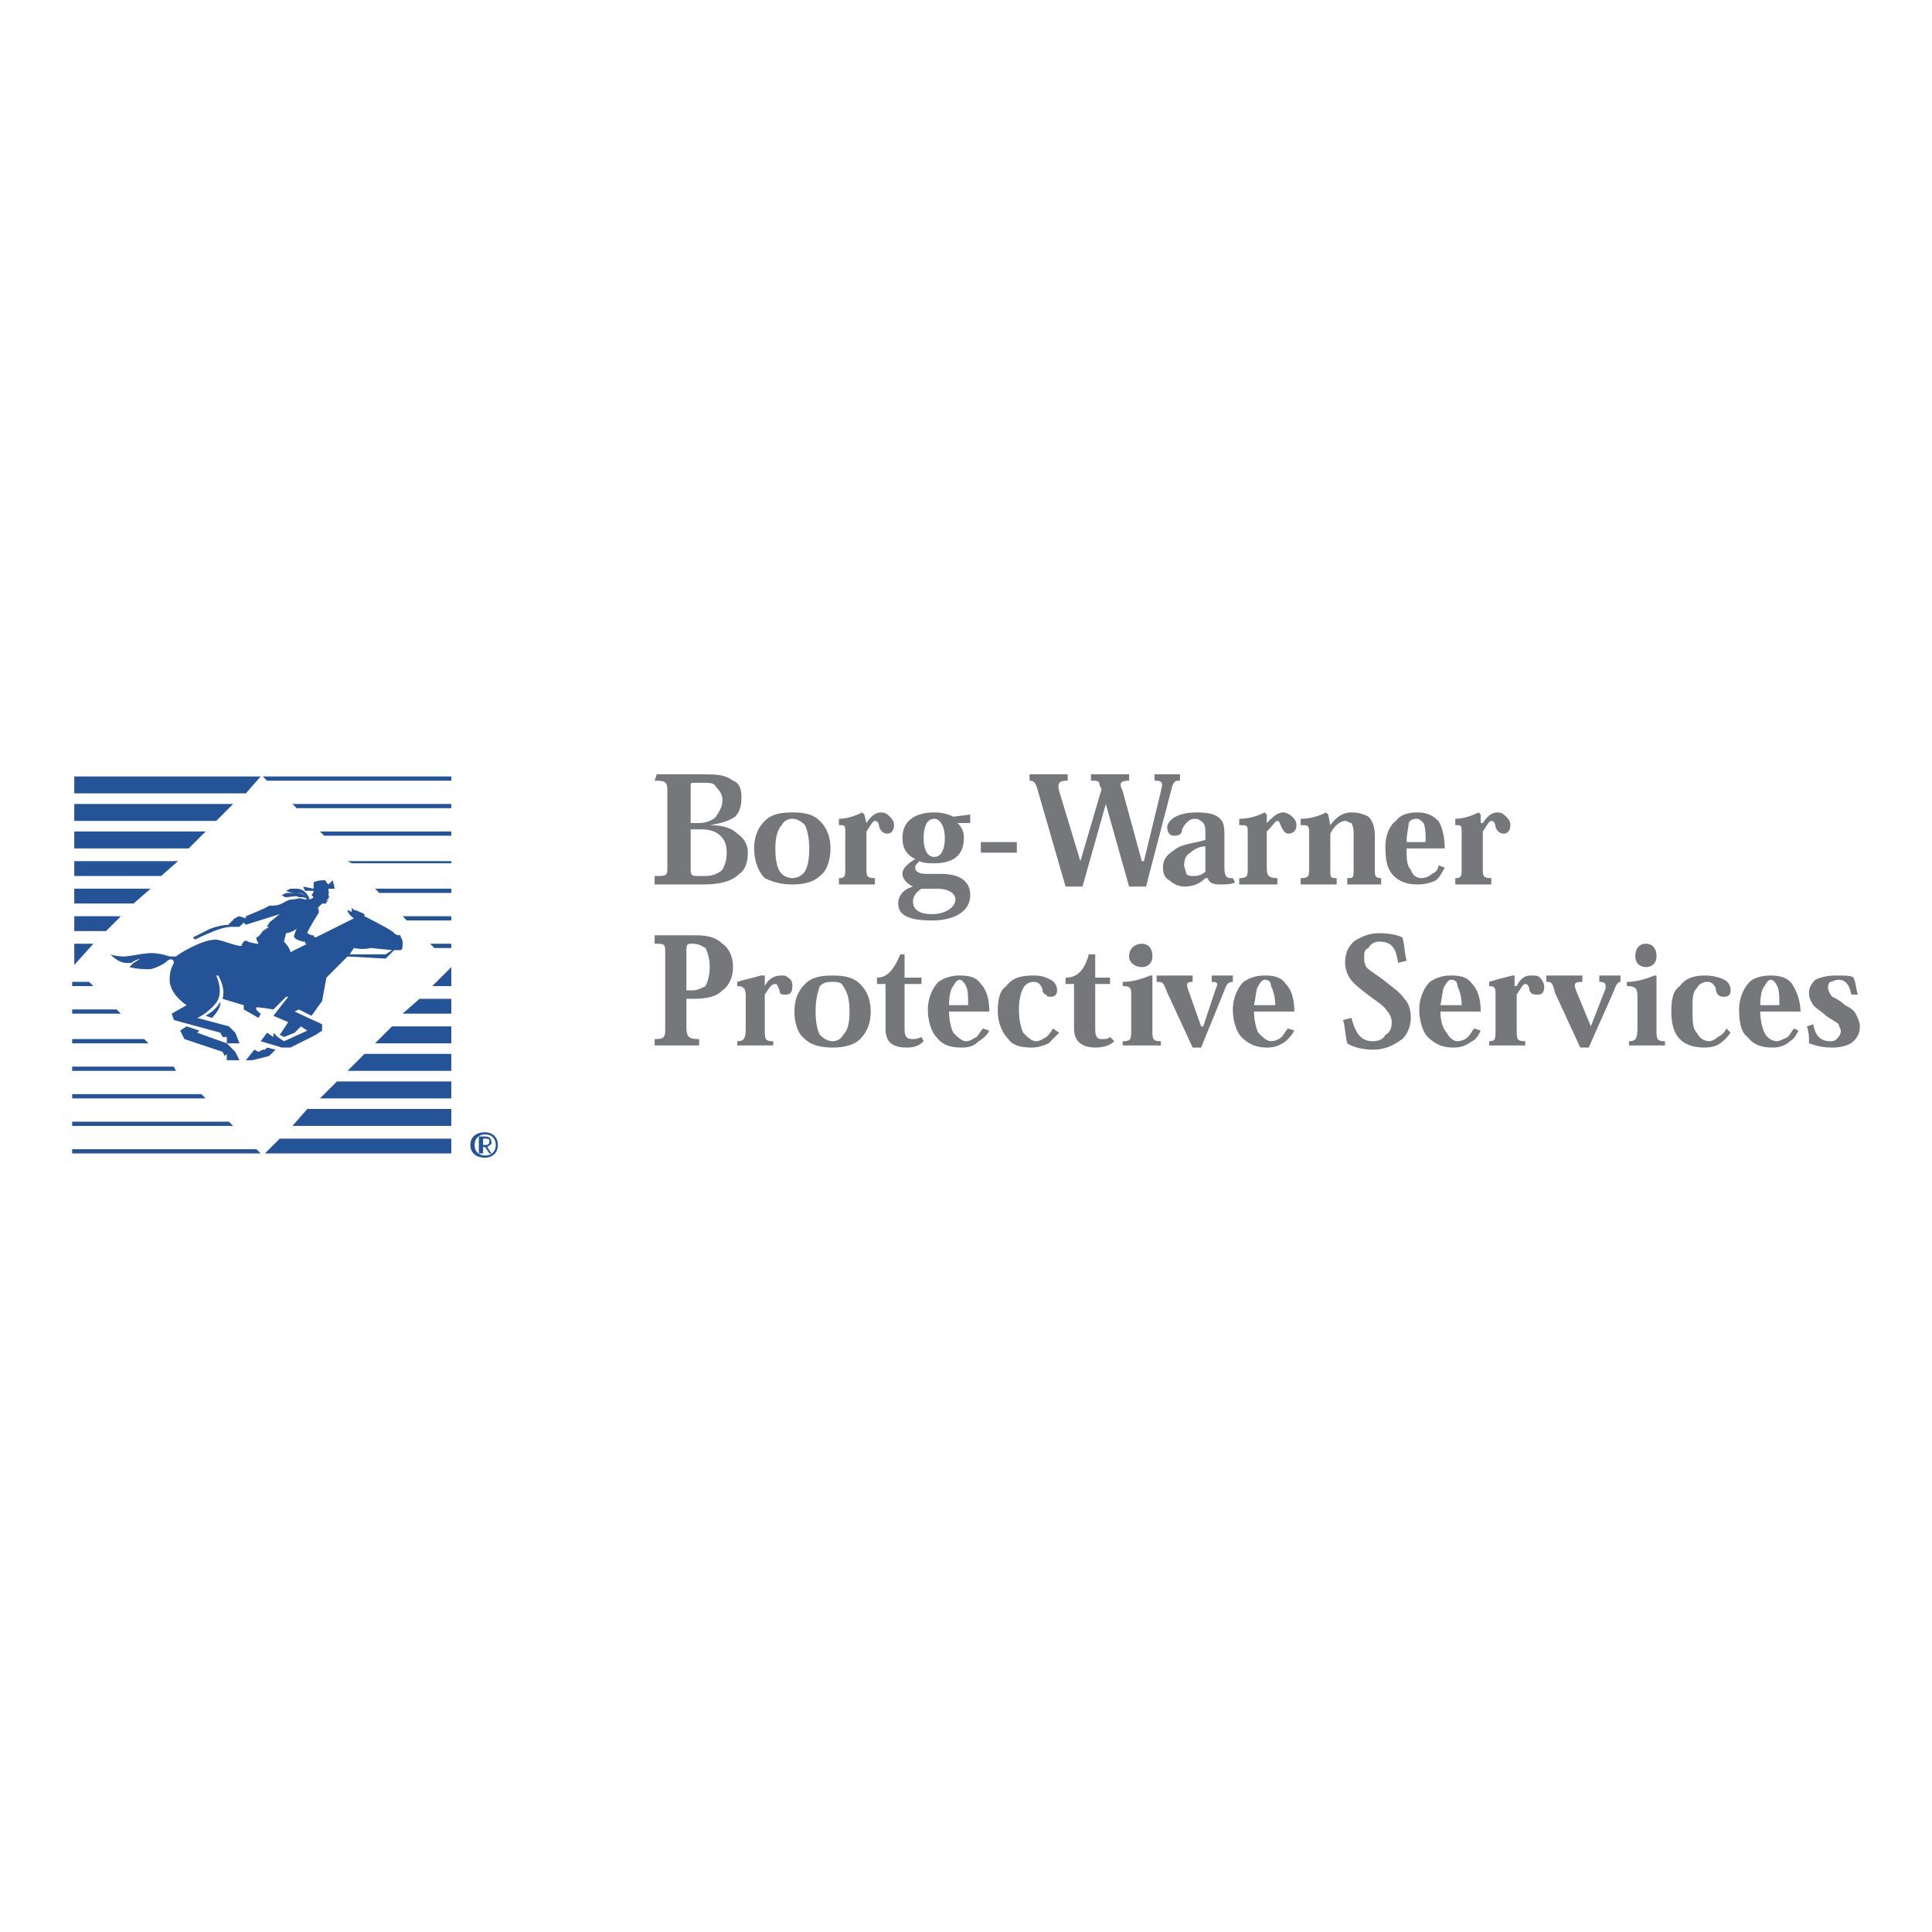 <svg xmlns="http://www.w3.org/2000/svg" width="2500" height="2500" viewBox="0 0 192.756 192.756"><g fill-rule="evenodd" clip-rule="evenodd"><path fill="#fff" d="M0 0h192.756v192.756H0V0z"/><path d="M65.313 77.887c1.268 0 1.268.211 1.268 1.268v7.185c0 1.057 0 1.057-1.268 1.057v.845h4.86c1.902 0 2.958-.423 3.592-1.057.635-.422.846-1.268.846-2.113s-.423-1.479-1.057-1.902c-.634-.634-1.69-.845-2.747-.845 1.268-.211 1.902-.422 2.536-.845.422-.422.634-1.057.634-1.902s-.212-1.479-.846-1.69c-.845-.634-1.69-.634-3.381-.634h-4.227l-.21.633zm3.593.634c0-.423 0-.423.423-.423h.845c.634 0 1.057 0 1.268.423.423.422.634.845.634 1.268 0 .845-.423 1.268-.634 1.69-.423.423-1.057.634-1.69.634h-.846v-3.592zm0 4.227h1.057c.846 0 1.479.211 1.902.633.422.423.634.846.634 1.691s-.211 1.268-.423 1.691c-.423.422-1.057.634-1.69.634h-.846c-.634 0-.634-.212-.634-.845v-3.804zM79.049 88.242c1.057 0 2.113-.211 2.748-.845.634-.423 1.057-1.479 1.057-2.747 0-1.269-.423-2.113-1.057-2.747-.634-.634-1.479-.845-2.748-.845-1.268 0-2.113.211-2.747.845-.634.634-1.057 1.479-1.057 2.747 0 1.268.423 2.324 1.057 2.958.846.423 1.692.634 2.747.634zm0-6.551c.423 0 .846.211 1.268.634.211.423.423 1.268.423 2.325 0 1.268-.211 2.113-.634 2.535a1.61 1.61 0 0 1-1.057.423 1.61 1.61 0 0 1-1.056-.423c-.423-.422-.635-1.268-.635-2.535 0-1.057.211-1.902.635-2.325a1.163 1.163 0 0 1 1.056-.634zM86.446 82.114l-.211-.846-.211-.211c-.845.422-1.69.634-2.324.634v.634c.634 0 .634 0 .634.845v3.381c0 .845 0 1.056-.634 1.056v.634h3.592v-.634c-.845 0-.845-.211-.845-1.056v-3.592c.423-.634.634-1.057.845-1.057.212 0 .423.211.423.634.211.423.422.634.845.634.422 0 .634-.422.634-.845 0-.422-.212-.634-.422-.845-.212-.211-.423-.422-.846-.422-.635 0-1.057.422-1.48 1.056zM92.363 87.185c-.634 0-1.057-.211-1.057-.633 0-.211.211-.422.423-.634.423.212 1.057.212 1.479.212 1.69 0 2.958-.634 2.958-2.536 0-.634-.211-1.057-.634-1.479h1.269v-.846l-1.691.211c-.422-.211-1.057-.422-1.902-.422-1.902 0-3.169.845-3.169 2.536 0 1.057.422 1.69 1.268 2.113-.634.423-1.268.845-1.268 1.479 0 .634.634 1.057 1.056 1.268-.845.211-1.479.845-1.479 1.691 0 1.268 1.269 1.69 3.381 1.69 2.113 0 3.805-.845 3.805-2.536 0-1.056-.635-2.113-2.959-2.113h-1.48v-.001zm.845-1.689c-.634 0-1.056-.634-1.056-1.902 0-.845.211-1.902 1.056-1.902.634 0 1.057.845 1.057 1.902 0 1.267-.423 1.902-1.057 1.902zm.211 3.169c1.479 0 1.902.634 1.902 1.057 0 .845-1.057 1.479-2.325 1.479-1.268 0-1.902-.422-1.902-1.268 0-.422.211-.845.845-1.268h1.48zM97.857 84.016v1.056h3.592v-1.056h-3.592zM116.877 78.733c.211-.846.422-.846.846-.846v-.634h-2.537v.634c.846 0 .846.211.635 1.057l-1.691 6.974h-.211l-1.902-6.974c-.422-.845-.211-1.057.635-1.057v-.634h-3.805v.634c.635 0 .846 0 .846.423l.211.423-2.113 7.185-2.113-6.974c-.211-.845 0-1.057.846-1.057v-.634h-3.805v.634c.424 0 .635.211.846 1.057l2.748 9.509H108l2.326-8.241 2.324 8.241h1.689l2.538-9.72zM122.16 83.381c0-.633 0-1.267-.424-1.69-.422-.423-1.057-.634-2.324-.634-1.057 0-1.689.211-2.113.422-.422.211-.846.634-.846 1.057 0 .423.213.845.635.845.635 0 .846-.211.846-.633.211-.423.422-.634.422-.634.211-.211.422-.423.846-.423.422 0 .635.211.846.423.211.211.211.634.211 1.056v.634l-.846.212c-1.057.211-1.902.422-2.324.845-.635.422-1.057.845-1.057 1.69 0 .633.211 1.056.635 1.268.422.423 1.057.634 1.479.634 1.057 0 1.691-.422 2.113-.845h.211c.211.423.422.634 1.268.634.635 0 1.057 0 1.48-.211l-.213-.423h-.211c-.422 0-.633-.211-.633-1.056v-3.171h-.001zm-1.902 3.593a1.618 1.618 0 0 1-1.057.423c-.424 0-.635 0-.846-.212 0-.211-.211-.633-.211-.845 0-.634.211-1.057.633-1.268.424-.422 1.059-.634 1.48-.634v2.536h.001zM126.387 82.114v-.846l-.211-.211c-.846.422-1.691.634-2.537.634v.634c.846 0 .846 0 .846.845v3.381c0 .845 0 1.056-.846 1.056v.634h3.805v-.634c-.846 0-1.057-.211-1.057-1.056v-3.592c.633-.634.844-1.057 1.057-1.057.211 0 .211.211.422.634.211.423.422.634.635.634.633 0 .844-.422.844-.845 0-.422-.211-.634-.422-.845s-.635-.422-.846-.422c-.634 0-1.057.422-1.69 1.056zM137.164 83.381c0-.845-.213-1.479-.635-1.901-.422-.211-.846-.422-1.691-.422-.844 0-1.479.422-2.111 1.268l-.213-1.057-.211-.211c-.846.422-1.689.634-2.535.634v.634c.846 0 .846 0 .846 1.056v3.17c0 .845 0 1.056-.846 1.056v.634h3.592v-.634c-.633 0-.633 0-.633-1.056V83.17c.422-.845 1.055-1.268 1.479-1.268.211 0 .422.211.633.211.213.422.213.845.213 1.267v3.17c0 1.056 0 1.056-.635 1.056v.634h3.381v-.634c-.633 0-.633-.211-.633-1.056v-3.169h-.001zM144.137 84.65c0-1.057-.211-2.113-.633-2.747-.635-.634-1.27-.845-2.113-.845-.846 0-1.691.211-2.113.845-.635.422-1.057 1.479-1.057 2.536 0 1.479.211 2.325.846 2.958.633.634 1.479.845 2.324.845.844 0 1.479-.211 1.9-.423.424-.422.635-.845.846-1.268l-.633-.211c0 .423-.213.634-.635.845-.211.212-.635.423-1.057.423s-.846-.211-1.057-.845c-.422-.423-.422-1.268-.422-2.113h3.804zm-3.803-.634c0-.846.211-1.479.211-1.902.211-.423.633-.423.846-.423.211 0 .422.211.633.423.211.422.211 1.267.211 1.902h-1.901zM147.73 82.114v-.846l-.213-.211c-.844.422-1.689.634-2.322.634v.634c.633 0 .633 0 .633.845v3.381c0 .845 0 1.056-.633 1.056v.634h3.592v-.634c-.846 0-.846-.211-.846-1.056v-3.592c.422-.634.633-1.057.846-1.057.211 0 .422.211.422.634.211.423.422.634.846.634.422 0 .633-.422.633-.845 0-.422-.211-.634-.422-.845s-.422-.422-.846-.422c-.633 0-1.057.422-1.479 1.057h-.211v-.001zM66.37 102.4c0 1.057 0 1.268-1.057 1.268v.635h4.438v-.635c-1.057 0-1.268-.211-1.268-1.268v-2.746h.422c1.691 0 2.536-.211 3.17-.846.634-.424 1.057-1.268 1.057-2.324 0-1.057-.422-1.903-1.057-2.326-.634-.633-1.479-.845-2.747-.845h-4.015v.845c1.057 0 1.057 0 1.057 1.057v7.185zm2.747-8.241c.634 0 .845.212 1.268.423.211.423.423 1.057.423 1.903 0 .844-.211 1.479-.423 1.9-.423.213-.846.424-1.268.424h-.634v-3.804c0-.634 0-.846.422-.846h.212zM76.303 98.385v-1.057h-.423c-.634.213-1.691.424-2.325.635v.422c.634 0 .846.213.846 1.059v3.17c0 1.055-.212 1.268-.846 1.268v.422h3.593v-.422c-.845 0-.845-.213-.845-1.268V99.23c.422-.633.633-1.057 1.056-1.057.211 0 .211.211.423.635 0 .422.212.422.634.422.423 0 .634-.211.634-.846 0-.211 0-.633-.422-.844-.211-.213-.423-.213-.633-.213-.636.001-1.27.214-1.692 1.058zM83.065 104.514c1.057 0 2.113-.211 2.746-.846.635-.633 1.058-1.479 1.058-2.746s-.423-2.113-1.058-2.748c-.633-.633-1.479-.846-2.746-.846-1.268 0-2.113.213-2.748.846-.634.635-1.056 1.48-1.056 2.748s.422 2.324 1.056 2.746c.635.635 1.691.846 2.748.846zm0-6.551c.423 0 .845 0 1.057.422.422.635.634 1.27.634 2.537s-.211 1.902-.634 2.324c-.211.422-.634.635-1.057.635s-.846-.213-1.268-.635c-.211-.422-.422-1.057-.422-2.324s.211-1.902.422-2.537c.422-.422.845-.422 1.268-.422zM87.502 98.174h.845v4.439c0 1.479.845 1.9 2.113 1.9.845 0 1.268-.211 1.691-.633l-.212-.424c-.423.211-.634.211-.845.211-.634 0-.845-.211-.845-1.055v-4.439h1.69v-.633h-1.69v-2.325h-.423c-.634 1.479-1.268 2.325-2.324 2.325v.634zM98.703 100.922c0-1.057-.211-2.113-.846-2.748-.422-.633-1.056-.846-2.114-.846-.845 0-1.479.213-2.113.635-.634.635-1.057 1.691-1.057 2.748 0 1.268.423 2.324.846 2.746.634.846 1.479 1.057 2.536 1.057.846 0 1.268-.211 1.691-.633a2.564 2.564 0 0 0 1.057-1.057l-.635-.211c-.211.211-.422.633-.633.844-.424.211-.634.424-1.058.424-.423 0-.845-.424-1.268-.846-.211-.422-.422-1.268-.422-2.113h4.016zm-4.015-.635c0-1.057.211-1.689.422-1.902.211-.422.423-.633.634-.633.211 0 .423.211.634.633.211.424.211 1.059.211 1.902h-1.901zM105.043 102.613c-.213.422-.424.633-.635.844-.422.211-.633.424-1.057.424-.422 0-.846-.424-1.268-.846-.211-.422-.422-1.268-.422-2.324s.211-1.691.422-2.113a1.16 1.16 0 0 1 1.057-.635c.422 0 .635.211.846.635 0 .422.211.633.422.633 0 .213.211.213.422.213.424 0 .635-.213.635-.635a1.16 1.16 0 0 0-.635-1.057c-.422-.211-.844-.424-1.689-.424-1.268 0-2.113.213-2.748 1.057-.633.424-.844 1.27-.844 2.537 0 1.057.422 2.113 1.057 2.746.422.635 1.268.846 2.324.846.633 0 1.268-.211 1.689-.422l1.057-1.057-.633-.422zM106.311 98.174h.846v4.439c0 1.479 1.057 1.9 2.113 1.9.844 0 1.479-.211 1.9-.633l-.422-.424c-.211.211-.422.211-.846.211-.422 0-.633-.211-.633-1.055v-4.439h1.479v-.633h-1.479v-2.325h-.635c-.422 1.479-1.057 2.325-2.324 2.325v.634h.001zM113.918 94.159c-.635 0-1.268.423-1.268 1.269 0 .633.633 1.057 1.268 1.057s1.057-.424 1.057-1.057c0-.846-.422-1.269-1.057-1.269zm1.057 3.169h-.211c-1.057.424-1.902.635-2.748.635v.422c.846 0 .846.213.846 1.059v3.17c0 1.055 0 1.268-.846 1.268v.422h3.805v-.422c-.846 0-.846-.213-.846-1.268v-5.286zM119.836 104.514l2.324-5.705c.211-.635.422-.846.844-.846v-.635h-2.113v.635c.635 0 .635.211.424.635l-1.268 3.803h-.211l-1.27-3.592c-.211-.635-.211-.846.424-.846v-.635h-3.594v.635c.635 0 .635 0 1.057 1.057l2.537 5.494h.846zM129.133 100.922c0-1.057-.211-2.113-.846-2.748-.422-.633-1.057-.846-2.111-.846-.846 0-1.48.213-2.115.635-.633.635-1.057 1.691-1.057 2.748 0 1.268.424 2.324.846 2.746.846.846 1.691 1.057 2.537 1.057.844 0 1.268-.211 1.9-.633.213-.213.635-.635.846-1.057l-.633-.211c-.213.211-.424.633-.635.844s-.635.424-1.057.424-.846-.424-1.268-.846c-.211-.422-.424-1.268-.424-2.113h4.017zm-4.016-.635c.213-1.057.213-1.689.424-1.902.211-.422.422-.633.635-.633.422 0 .633.211.633.633.211.424.422 1.059.422 1.902h-2.114zM140.334 95.85c-.213-.845-.213-1.691-.424-2.324-.422-.212-1.268-.423-2.324-.423s-1.902.423-2.535.845c-.635.634-.846 1.268-.846 2.113 0 .635.211 1.059.422 1.48.424.633 1.27 1.268 2.113 1.902.846.633 1.268.844 1.691 1.479.211.211.422.633.422 1.057 0 .635-.211 1.057-.633 1.268-.213.422-.635.635-1.27.635-1.055 0-1.689-.635-2.113-2.326l-.844.213c.211.633.211 1.479.422 2.324.635.422 1.691.635 2.535.635 1.48 0 2.326-.635 2.959-1.059.635-.633.846-1.479.846-2.113 0-.844-.211-1.479-.635-1.9-.422-.635-1.055-1.057-2.113-1.902-.844-.633-1.268-.846-1.689-1.268-.211-.424-.211-.635-.211-1.057 0-.423 0-.634.422-.846a1.162 1.162 0 0 1 1.057-.634c1.268 0 1.691.634 1.902 2.113l.846-.212zM147.73 100.922c0-1.057-.213-2.113-.846-2.748-.424-.633-1.057-.846-2.113-.846-.846 0-1.48.213-2.113.635-.635.635-1.057 1.691-1.057 2.748 0 1.268.422 2.324.846 2.746.844.846 1.689 1.057 2.535 1.057s1.268-.211 1.902-.633c.422-.213.633-.635.846-1.057l-.635-.211c-.211.211-.422.633-.635.844a1.614 1.614 0 0 1-1.057.424c-.422 0-.844-.424-1.057-.846-.422-.422-.633-1.268-.633-2.113h4.017zm-4.015-.635c.211-1.057.211-1.689.422-1.902.211-.422.424-.633.635-.633.424 0 .633.211.633.633.213.424.424 1.059.424 1.902h-2.114zM151.111 98.385v-1.057h-.213c-.844.213-1.689.424-2.324.635v.422c.635 0 .635.213.635 1.059v3.17c0 1.055 0 1.268-.635 1.268v.422h3.594v-.422c-.846 0-.846-.213-.846-1.268V99.23c.422-.633.635-1.057.846-1.057s.422.211.422.635c.211.422.422.422.846.422.422 0 .633-.211.633-.846 0-.211-.211-.633-.422-.844-.211-.213-.422-.213-.846-.213-.633 0-1.057.213-1.479 1.057h-.211v.001zM158.506 104.514l2.537-5.705c.211-.635.422-.846.633-.846v-.635h-2.113v.635c.635 0 .635.211.635.635l-1.479 3.803-1.48-3.592c-.211-.635-.211-.846.635-.846v-.635h-3.592v.635c.422 0 .633 0 .844 1.057l2.537 5.494h.843zM164.213 94.159c-.635 0-1.057.423-1.057 1.269 0 .633.422 1.057 1.057 1.057s1.057-.424 1.057-1.057c0-.846-.422-1.269-1.057-1.269zm1.057 3.169h-.211c-1.057.424-1.902.635-2.748.635v.422c.846 0 1.057.213 1.057 1.059v3.17c0 1.055-.211 1.268-.846 1.268v.422h3.594v-.422c-.846 0-.846-.213-.846-1.268v-5.286zM172.242 102.613c-.211.422-.422.633-.844.844-.213.211-.635.424-.846.424-.635 0-1.057-.424-1.268-.846-.424-.422-.424-1.268-.424-2.324s0-1.691.424-2.113a1.16 1.16 0 0 1 1.057-.635c.422 0 .633.211.844.635 0 .422.213.633.213.633.211.213.422.213.633.213.424 0 .635-.213.635-.635a1.16 1.16 0 0 0-.635-1.057c-.422-.211-1.057-.424-1.902-.424-1.057 0-1.9.213-2.535 1.057-.635.424-.846 1.27-.846 2.537 0 1.057.211 2.113.846 2.746.635.635 1.479.846 2.535.846.635 0 1.27-.211 1.48-.422.633-.424.846-.846 1.057-1.057l-.424-.422zM179.639 100.922c0-1.057-.422-2.113-.844-2.748-.424-.633-1.27-.846-2.113-.846-.846 0-1.691.213-2.113.635-.635.635-1.057 1.691-1.057 2.748 0 1.268.211 2.324.844 2.746.635.846 1.48 1.057 2.537 1.057.633 0 1.268-.211 1.689-.633.422-.213.635-.635.846-1.057l-.424-.211c-.209.211-.422.633-.633.844-.422.211-.846.424-1.057.424-.633 0-1.057-.424-1.268-.846s-.424-1.268-.424-2.113h4.017zm-4.016-.635c0-1.057.213-1.689.424-1.902.211-.422.422-.633.635-.633.211 0 .422.211.633.633.211.424.211 1.059.211 1.902h-1.903zM185.346 99.23c-.213-.846-.213-1.268-.424-1.689-.211-.213-.846-.213-1.689-.213-1.057 0-1.691.213-2.113.424-.424.422-.635.846-.635 1.268 0 .635.211.846.424 1.268.422.424.844.635 1.268 1.057.633.424 1.057.635 1.268.846 0 .211.211.424.211.635 0 .422-.211.633-.422.844-.213.213-.424.213-.635.213-.846 0-1.479-.424-1.689-1.691l-.635.211c.211.635.211 1.057.211 1.691.635.211 1.268.422 2.324.422.846 0 1.691-.211 2.113-.633.424-.424.635-.846.635-1.48 0-.422-.211-.846-.424-1.268-.211-.422-.633-.635-1.057-.846-.422-.422-.844-.633-1.268-.844-.211-.213-.422-.635-.422-.846 0-.213 0-.424.211-.635.211 0 .422-.211.846-.211.633 0 1.057.422 1.268 1.479h.634v-.002z" fill="#76777a"/><path d="M46.928 114.234c0-.846.634-1.268 1.479-1.268.634 0 1.268.422 1.268 1.268s-.634 1.27-1.268 1.27c-.845 0-1.479-.424-1.479-1.27zm1.48 1.057c.634 0 1.057-.422 1.057-1.057 0-.633-.423-1.057-1.057-1.057-.634 0-1.057.424-1.057 1.057 0 .635.422 1.057 1.057 1.057zm-.212-.211h-.423v-1.691h.634c.422 0 .634.213.634.635 0 .211-.211.211-.422.422l.422.635h-.211l-.422-.635h-.211v.634h-.001zm.212-.846c.211 0 .422 0 .422-.422 0-.211-.211-.211-.422-.211h-.211v.633h.211zM21.993 100.076c0-.422 0 .422-1.479 1.268l.634.211c-.001 0 .845-.844.845-1.479z" fill="#255398"/><path d="M40.166 93.948c0-.211-.211-.422-.211-.634-.211 0-.422 0-.634-.211 0-.211-2.958-1.69-2.958-1.69v-.211s-.845-.422-1.057-.422l-.211-.212v.423l-.422-.211c0 .422.634.845.634.845l-3.804 1.902v.211-.211s-.211 0-.211-.212h-.211l-.423-.211c0-.211 1.057-1.902 1.057-1.902.211-.211 0-.634 0-.634l.422-.422h.423v-.211h.211l-.211-.211h.211v-.211h.211c-.211 0-.211-.212-.211-.423.211 0 0 0 0-.211v-.211h.634l-.211-.845-.423.423-.211-.211c0-.211-.211-.211-.211-.211-.211 0-.634 0-1.057.211v.634l-1.057-.211.211.423h.845s0 .211-.211.422l.211.212c-.211.211-.423.211-.423.211 0-.211-.422-1.057-1.268-1.057h-.634l-.422.211c.422.211.845.211 1.057.211.634 0 1.057.423 1.057.423s-.423-.423-.845-.423h-1.268l-.423.211s.211.212.423.212c.422 0 1.057-.212 1.268 0 .422 0 .634 0 .845.211h-.211c-.211 0-.422-.211-1.057 0-.634 0-.845.211-1.268.423s-.845.211-1.268.211c-.211.211-2.324 1.057-2.324 1.057v.211l-.635-.211c-.211 0-.423.211-.423.211-.211 0-.211.211-.211.211-.211 0-.211.211-.211.211-.212 0-.212.211-.212.211s-.845 0-1.902.422l-1.69.846.211.211s.845-.423 1.902-.846 1.691-.423 1.691-.423h.845l.423-.422.212.211 3.381-1.057-1.057.845c0 .211-.211.211-.211.422h.211l-.634.423s-.422.635-.634.635v.211l.212.422s-.423 0-1.057-.211c-.211-.211-.423 0-.423 0-.211.211-.211.423-.211.423h-.211c-1.057-.212-1.268-.423-2.324-.634-1.479 0-3.804 1.479-4.015 1.69h-.634c-1.902-.634-2.536-.211-4.438 0-1.057 0-1.479-.211-1.479-.211 1.057 1.056 1.691.845 2.113.845.211-.211.846-.422.846-.422s-.211.211-.634.422l-.422.424c.846.211 1.479.211 2.113.211.846-.211 1.479-.635 1.691-.846.211-.211.634-.211.634.211-.211.424-.423.846-.423 1.691 0 1.479 1.69 2.535 1.69 2.535l-1.479.846.211.635 4.649 1.268.211.422h.423v.635h1.268l-.423-1.057-.634-.635-3.17-.846c.634-.211 1.902-1.268 2.113-1.9.423-1.057-.211-2.326-.211-2.326h.211c.423.846.634 1.48.423 2.326l2.113.633v.424l1.479.844.211-.422c-.634-.422-.423-.635-.423-.635.423 0 1.691.213 1.691.213l1.268-1.268h.211l-1.479 1.9 1.479.635-.845 1.268.422.211 1.057-.422.634-.635.634.424-2.325 1.057-.634-.424-.422-.422v.422l-.634-.422-.634.846 2.113.633h.845l2.536-1.268.634-.422v-.635l-2.747-1.268.423-.211 1.268.633 1.056-1.479.423-2.324 2.113-2.114 3.804.211.845-.845h.634c.211 0 .211-.423.211-.423l-.001-.423zm-11.2 1.056c0-.423-.634-1.057-.634-1.057l.212-.845c.422 0 1.057-.423 1.057-.423s-.423.846-.211.846c0 .211.845.422.845.422h.211v.211h.211l-1.691.846zm9.51.212h-3.592l.422-.634s.846.212 1.691 0l2.113.212-.634.422z" fill="#255398"/><path fill="#255398" d="M18.611 102.4l1.268.424-.212.211 2.959 1.057.845.846.423.843h-1.268v-.633l-.211.211-.211-.421-3.804-1.27-.422-.844.633-.424zM26.642 104.514l.845.213-.634.632-1.691.422h-.633l.845-1.054.422.211.423-.211h.211l.212-.213zM45.026 96.484l-1.901 1.901h1.901v-1.901zM45.026 94.582v-.423h-2.113l.423.423h1.69zM45.026 91.834v-.422h-4.86l.423.422h4.437zM45.026 89.087v-.422h-7.607l.423.422h7.184zM45.026 86.129v-.212H34.672l.422.212h9.932zM45.026 83.381v-.422H31.925l.422.422h12.679zM45.026 80.635v-.423H29.177l.423.423h15.426zM45.026 77.887v-.422H26.219l.423.422h18.384zM7.411 77.465v1.69h17.118l1.478-1.69H7.411zM7.411 80.212v1.691H21.57l1.69-1.691H7.411zM7.411 82.959v1.691h11.412l1.69-1.691H7.411zM7.411 85.917v1.48h8.664l1.691-1.48H7.411zM7.411 88.665v1.479h5.917l1.691-1.479H7.411zM7.411 91.412v1.479h3.17l1.479-1.479H7.411zM7.411 96.271l1.901-2.112H7.411v2.112zM7.2 97.963v.422h2.112l-.422-.422H7.2zM7.2 100.711v.422h4.86l-.422-.422H7.2zM7.2 103.668v.424h7.607l-.422-.424H7.2zM7.2 106.416v.424h10.355l-.212-.424H7.2zM7.2 109.162v.424h13.313l-.423-.424H7.2zM7.2 111.91v.422h16.06l-.423-.422H7.2zM7.2 114.658v.422h18.807l-.423-.422H7.2zM45.026 115.08v-1.478H27.91l-1.48 1.478h18.596zM45.026 112.332v-1.689H30.657l-1.48 1.689h15.849zM45.026 109.586v-1.691H33.615l-1.69 1.691h13.101zM45.026 106.84v-1.692h-8.664l-1.69 1.692h10.354zM45.026 104.092V102.4H39.11l-1.691 1.692h7.607zM45.026 101.133v-1.479h-3.169l-1.691 1.479h4.86z"/></g></svg>
